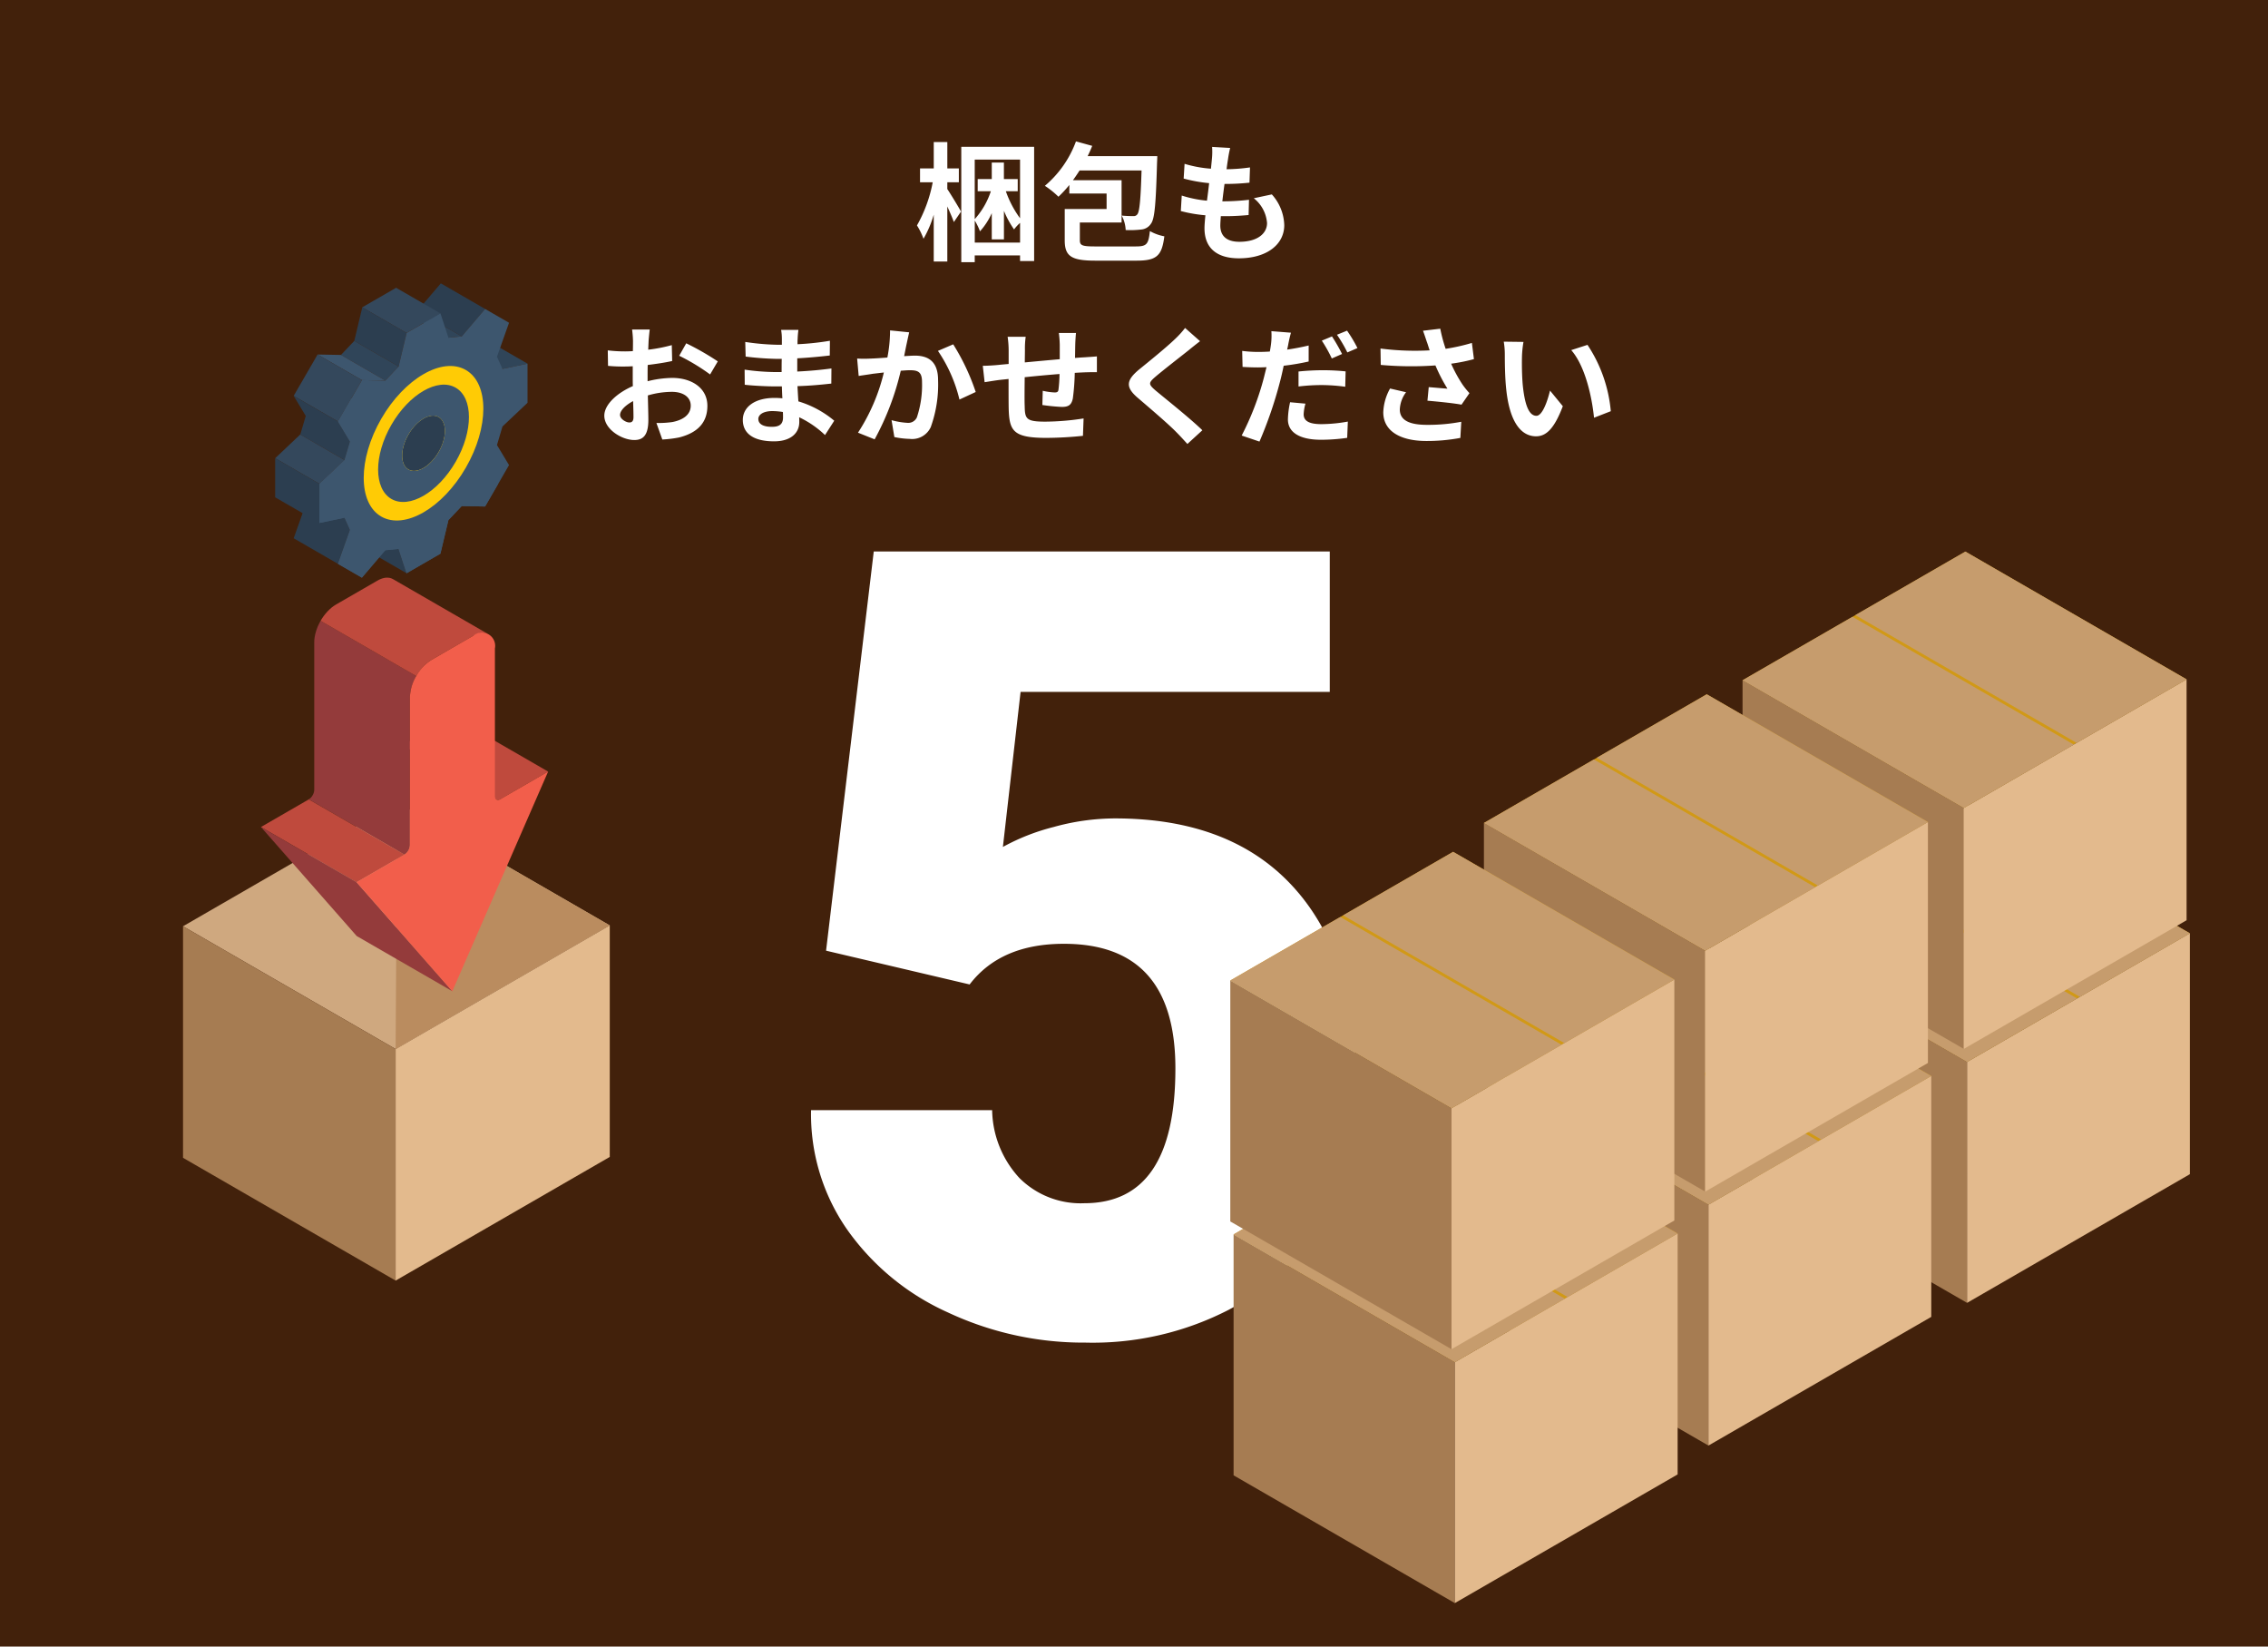 <svg xmlns="http://www.w3.org/2000/svg" width="248" height="180" viewBox="0 0 248 180">
  <g id="グループ_4708" data-name="グループ 4708" transform="translate(-361.886 -226.573)">
    <g id="地色">
      <g id="レイヤー_5" data-name="レイヤー 5">
        <rect id="長方形_221" data-name="長方形 221" width="248" height="180" transform="translate(361.886 226.573)" fill="#42210b"/>
      </g>
    </g>
    <g id="レイヤー_1" data-name="レイヤー 1">
      <g id="グループ_4600" data-name="グループ 4600">
        <path id="パス_31048" data-name="パス 31048" d="M452.214,330.5l5.215-43.639h49.863v15.351H473.484l-1.934,16.947a23.361,23.361,0,0,1,5.537-2.176,25.257,25.257,0,0,1,6.709-.943q12.714,0,19.541,7.529t6.827,21.124a30.276,30.276,0,0,1-3.663,14.853,25.156,25.156,0,0,1-10.283,10.225,32.462,32.462,0,0,1-15.644,3.574,34.938,34.938,0,0,1-15.059-3.308A26.994,26.994,0,0,1,454.5,360.96a22.04,22.04,0,0,1-3.926-13.026h19.8a11.193,11.193,0,0,0,2.989,7.425,9.481,9.481,0,0,0,7.09,2.749q9.96,0,9.96-14.736,0-13.623-12.187-13.624-6.915,0-10.313,4.444Z" fill="#fff"/>
      </g>
    </g>
    <g id="イラスト">
      <g id="グループ_4601" data-name="グループ 4601">
        <path id="パス_31049" data-name="パス 31049" d="M419.572,266.33l-4.845-2.8-2.742.572,4.845,2.8Z" fill="#304559" fill-rule="evenodd"/>
        <path id="パス_31050" data-name="パス 31050" d="M414.934,260.348l-4.845-2.8-2.557,3,4.846,2.8Z" fill="#2c3e50" fill-rule="evenodd"/>
        <path id="パス_31051" data-name="パス 31051" d="M412.377,263.347l-4.846-2.8-1.453.144,4.845,2.8Z" fill="#304559" fill-rule="evenodd"/>
        <path id="パス_31052" data-name="パス 31052" d="M410.048,260.831l-4.846-2.8-.116.067-.116.067-.116.067-.115.067-.116.066-.116.067-.116.067-.116.067-.115.067-.116.067-.116.067-.116.067-.116.067-.115.067-.116.066-.116.067-.116.067-.116.067L403,259.3l-.116.067-.116.067-.116.067-.116.067-.115.067-.116.066-.116.067-.116.067-.116.067-.115.067-.116.067-.116.067-.116.067,4.845,2.8.116-.067.116-.067.116-.067.115-.066.116-.067.116-.067.116-.067.116-.067.115-.067.116-.067.116-.067.116-.067.116-.067.115-.067.116-.066.116-.067.116-.067.116-.067.115-.067.116-.067.116-.067.116-.067.116-.067.115-.067.116-.066.116-.067.116-.067.116-.067.116-.067.115-.067.116-.067Z" fill="#34485c" fill-rule="evenodd"/>
        <path id="パス_31053" data-name="パス 31053" d="M406.346,262.969l-4.845-2.8-.875,3.671,4.845,2.8Z" fill="#2c3e50" fill-rule="evenodd"/>
        <path id="パス_31054" data-name="パス 31054" d="M405.47,266.64l-4.845-2.8-1.454,1.535,4.845,2.8Z" fill="#304559" fill-rule="evenodd"/>
        <path id="パス_31055" data-name="パス 31055" d="M404.017,268.175l-4.845-2.8-2.557-.047,4.845,2.8Z" fill="#3d566e" fill-rule="evenodd"/>
        <path id="パス_31056" data-name="パス 31056" d="M401.46,268.127l-4.845-2.8-.081.142-.082.141-.082.141-.081.141-.082.142-.082.141-.081.142-.082.141-.082.141-.082.141-.081.141-.082.142-.082.142-.081.141-.082.141-.082.141-.081.141-.082.142-.082.142-.081.141-.082.141-.082.141-.081.141-.082.142-.082.142-.082.141-.081.141-.082.141-.082.141-.081.142-.082.141-.082.142,4.845,2.8.082-.141.082-.141.081-.142.082-.142.082-.141.081-.141.082-.141.082-.141.082-.142.081-.142.082-.141.082-.141.081-.141.082-.141.082-.142.081-.141.082-.142.082-.141.081-.141.082-.142.082-.141.082-.141.081-.142.082-.141.082-.141.081-.142.082-.141.082-.141.081-.141.082-.142.082-.141Z" fill="#34485c" fill-rule="evenodd"/>
        <path id="パス_31057" data-name="パス 31057" d="M398.846,272.655l-4.845-2.8,1.32,2.19-.6,2.026,4.846,2.8.6-2.027Z" fill="#2c3e50" fill-rule="evenodd"/>
        <path id="パス_31058" data-name="パス 31058" d="M399.563,276.872l-4.846-2.8-2.741,2.595,4.845,2.8Z" fill="#34485c" fill-rule="evenodd"/>
        <path id="パス_31059" data-name="パス 31059" d="M396.822,279.465l-4.846-2.8v4.274l3,1.732L394,285.415l4.844,2.8,1.32-3.714-.6-1.331-2.741-1.583Z" fill="#2c3e50" fill-rule="evenodd"/>
        <path id="パス_31060" data-name="パス 31060" d="M405.47,286.578l-4.845-2.8.875,2.661,4.845,2.8Z" fill="#2c3e50" fill-rule="evenodd"/>
        <path id="パス_31061" data-name="パス 31061" d="M406.544,277.9l-4.845-2.8.087.045.09.038.093.029.1.023.1.014.1.007h.1l.1-.007.106-.015.107-.023.109-.029.11-.036.111-.043.111-.049.112-.055.112-.062.112-.068.112-.073.112-.08.111-.086.109-.091.109-.1.108-.1.107-.107.1-.113.1-.118.1-.123.1-.128.1-.133.093-.137.09-.142.088-.146.083-.149.077-.149.072-.15.067-.149.061-.15.057-.149.051-.148.045-.147.041-.146.035-.145.029-.143.025-.141.019-.139.013-.137.008-.134,0-.131,0-.128-.008-.125-.013-.121-.019-.118-.025-.113-.029-.109-.035-.1-.041-.1-.045-.1-.051-.089-.057-.084-.061-.078-.067-.072-.072-.066-.077-.06-.083-.053,4.845,2.8.083.053.077.059.073.066.067.072.061.078.056.084.051.09.045.094.041.1.035.1.029.108.025.114.019.117.013.122.008.124,0,.128,0,.131-.008.134-.013.137-.019.139-.025.141-.029.143-.035.145-.041.146-.045.147-.051.148-.056.149-.061.15-.067.15-.073.149-.077.149-.083.149-.087.146-.09.142-.093.138-.1.132-.1.128-.1.124-.1.118-.1.113-.106.108-.108.1-.109.1-.109.091-.111.086-.112.08-.112.073-.112.068-.112.062-.112.056-.111.049-.111.042-.11.036-.109.029-.108.022-.106.015-.1.007h-.1l-.1-.007-.1-.014-.1-.022-.093-.03-.09-.037Z" fill="#2c3e50" fill-rule="evenodd"/>
        <path id="パス_31062" data-name="パス 31062" d="M416.229,275.225l.6-2.027,2.741-2.593V266.33l-2.741.572-.6-1.331,1.319-3.714-2.614-1.509-2.557,3-1.454.144-.875-2.66-3.7,2.137-.876,3.672-1.453,1.535-2.557-.048q-1.307,2.265-2.614,4.528l1.32,2.19-.6,2.027-2.741,2.593v4.274l2.741-.571.6,1.331-1.319,3.714,2.614,1.508,2.556-3,1.453-.144.876,2.661,3.7-2.138.875-3.671,1.455-1.535,2.556.047q1.308-2.262,2.614-4.527l-1.319-2.19Zm-6.378.765c-.913,1.581-2.394,2.437-3.307,1.909s-.914-2.237,0-3.819,2.394-2.437,3.307-1.91S410.765,274.408,409.851,275.99Z" fill="#3d566e" fill-rule="evenodd"/>
        <path id="パス_31063" data-name="パス 31063" d="M400.3,270.128l-1.459,2.527,1.32,2.19-.6,2.027-2.741,2.593v4.274l2.741-.571.6,1.331-1.319,3.714,2.614,1.508,2.556-3,1.453-.144.876,2.661,3.7-2.138.875-3.671,1.455-1.535,2.556.047,1.458-2.526-6.4-3.693c-.046.09-.094.178-.145.267-.913,1.581-2.394,2.437-3.307,1.909s-.914-2.237,0-3.819c.05-.089.1-.175.158-.259Z" fill="#3d566e" fill-rule="evenodd"/>
        <path id="パス_31064" data-name="パス 31064" d="M412.822,277.7c2.555-4.424,2.555-9.206,0-10.682s-6.7.917-9.25,5.341-2.554,9.207,0,10.681,6.7-.916,9.25-5.34Zm-2.971-1.715c-.913,1.581-2.394,2.437-3.307,1.909s-.914-2.237,0-3.819,2.394-2.437,3.307-1.91S410.765,274.408,409.851,275.99Z" fill="#ffcb05" fill-rule="evenodd"/>
        <path id="パス_31065" data-name="パス 31065" d="M404.686,273.008c1.939-3.36,5.083-5.175,7.023-4.056s1.94,4.751,0,8.111-5.084,5.174-7.023,4.055-1.94-4.752,0-8.11Zm5.165,2.982c.914-1.582.914-3.293,0-3.82s-2.394.328-3.307,1.91-.914,3.293,0,3.819S408.938,277.571,409.851,275.99Z" fill="#3d566e" fill-rule="evenodd"/>
      </g>
      <g id="グループ_4603" data-name="グループ 4603">
        <path id="パス_31066" data-name="パス 31066" d="M601.341,328.6l-24.188-13.966L552.789,328.7l24.19,13.966Z" fill="#d19917" fill-rule="evenodd"/>
        <path id="パス_31067" data-name="パス 31067" d="M576.979,342.664,552.789,328.7v26.336L576.979,369Z" fill="#a67c52" fill-rule="evenodd"/>
        <path id="パス_31068" data-name="パス 31068" d="M601.343,354.933l0-26.336-24.363,14.068V369Z" fill="#e3ba8d" fill-rule="evenodd"/>
        <g id="グループ_4602" data-name="グループ 4602">
          <path id="パス_31069" data-name="パス 31069" d="M565.127,321.575l12.026-6.944L601.341,328.6l-12.026,6.943Z" fill="#c69c6d" fill-rule="evenodd"/>
          <path id="パス_31070" data-name="パス 31070" d="M552.789,328.7l12.026-6.943L589,335.72l-12.026,6.943Z" fill="#c69c6d" fill-rule="evenodd"/>
        </g>
      </g>
      <g id="グループ_4605" data-name="グループ 4605">
        <path id="パス_31071" data-name="パス 31071" d="M573.063,344.2l-24.188-13.966L524.51,344.3l24.19,13.966Z" fill="#d19917" fill-rule="evenodd"/>
        <path id="パス_31072" data-name="パス 31072" d="M548.7,358.263,524.51,344.3v26.336L548.7,384.6Z" fill="#a67c52" fill-rule="evenodd"/>
        <path id="パス_31073" data-name="パス 31073" d="M573.065,370.532l0-26.336L548.7,358.265V384.6Z" fill="#e3ba8d" fill-rule="evenodd"/>
        <g id="グループ_4604" data-name="グループ 4604">
          <path id="パス_31074" data-name="パス 31074" d="M536.849,337.174l12.026-6.944L573.063,344.2l-12.026,6.943Z" fill="#c69c6d" fill-rule="evenodd"/>
          <path id="パス_31075" data-name="パス 31075" d="M524.51,344.3l12.026-6.943,24.19,13.966L548.7,358.263Z" fill="#c69c6d" fill-rule="evenodd"/>
        </g>
      </g>
      <g id="グループ_4607" data-name="グループ 4607">
        <path id="パス_31076" data-name="パス 31076" d="M545.329,361.418l-24.188-13.966-24.365,14.067,24.19,13.966Z" fill="#d19917" fill-rule="evenodd"/>
        <path id="パス_31077" data-name="パス 31077" d="M520.966,375.484l-24.19-13.966v26.336l24.19,13.966Z" fill="#a67c52" fill-rule="evenodd"/>
        <path id="パス_31078" data-name="パス 31078" d="M545.331,387.754l0-26.336-24.363,14.068V401.82Z" fill="#e3ba8d" fill-rule="evenodd"/>
        <g id="グループ_4606" data-name="グループ 4606">
          <path id="パス_31079" data-name="パス 31079" d="M509.115,354.4l12.026-6.944,24.188,13.966L533.3,368.361Z" fill="#c69c6d" fill-rule="evenodd"/>
          <path id="パス_31080" data-name="パス 31080" d="M496.776,361.519l12.026-6.943,24.19,13.966-12.026,6.943Z" fill="#c69c6d" fill-rule="evenodd"/>
        </g>
      </g>
      <g id="グループ_4609" data-name="グループ 4609">
        <path id="パス_31081" data-name="パス 31081" d="M600.982,300.839l-24.188-13.966-24.365,14.067,24.19,13.966Z" fill="#d19917" fill-rule="evenodd"/>
        <path id="パス_31082" data-name="パス 31082" d="M576.619,314.9l-24.19-13.966v26.336l24.19,13.966Z" fill="#a67c52" fill-rule="evenodd"/>
        <path id="パス_31083" data-name="パス 31083" d="M600.983,327.174l0-26.336-24.363,14.068v26.334Z" fill="#e3ba8d" fill-rule="evenodd"/>
        <g id="グループ_4608" data-name="グループ 4608">
          <path id="パス_31084" data-name="パス 31084" d="M564.767,293.816l12.026-6.944,24.188,13.966-12.026,6.943Z" fill="#c69c6d" fill-rule="evenodd"/>
          <path id="パス_31085" data-name="パス 31085" d="M552.429,300.939,564.455,294l24.19,13.966L576.619,314.9Z" fill="#c69c6d" fill-rule="evenodd"/>
        </g>
      </g>
      <g id="グループ_4611" data-name="グループ 4611">
        <path id="パス_31086" data-name="パス 31086" d="M572.7,316.438l-24.188-13.966L524.15,316.539,548.34,330.5Z" fill="#d19917" fill-rule="evenodd"/>
        <path id="パス_31087" data-name="パス 31087" d="M548.34,330.5l-24.19-13.966v26.336l24.19,13.966Z" fill="#a67c52" fill-rule="evenodd"/>
        <path id="パス_31088" data-name="パス 31088" d="M572.7,342.774l0-26.336L548.34,330.506v26.334Z" fill="#e3ba8d" fill-rule="evenodd"/>
        <g id="グループ_4610" data-name="グループ 4610">
          <path id="パス_31089" data-name="パス 31089" d="M536.489,309.416l12.026-6.944L572.7,316.438l-12.026,6.943Z" fill="#c69c6d" fill-rule="evenodd"/>
          <path id="パス_31090" data-name="パス 31090" d="M524.15,316.539l12.026-6.943,24.19,13.966L548.34,330.5Z" fill="#c69c6d" fill-rule="evenodd"/>
        </g>
      </g>
      <g id="グループ_4613" data-name="グループ 4613">
        <path id="パス_31091" data-name="パス 31091" d="M544.969,333.659l-24.188-13.966L496.416,333.76l24.19,13.966Z" fill="#d19917" fill-rule="evenodd"/>
        <path id="パス_31092" data-name="パス 31092" d="M520.606,347.726l-24.19-13.966V360.1l24.19,13.966Z" fill="#a67c52" fill-rule="evenodd"/>
        <path id="パス_31093" data-name="パス 31093" d="M544.971,359.995l0-26.336-24.363,14.068v26.334Z" fill="#e3ba8d" fill-rule="evenodd"/>
        <g id="グループ_4612" data-name="グループ 4612">
          <path id="パス_31094" data-name="パス 31094" d="M508.755,326.637l12.026-6.944,24.188,13.966L532.943,340.6Z" fill="#c69c6d" fill-rule="evenodd"/>
          <path id="パス_31095" data-name="パス 31095" d="M496.416,333.76l12.026-6.943,24.19,13.966-12.026,6.943Z" fill="#c69c6d" fill-rule="evenodd"/>
        </g>
      </g>
      <g id="グループ_4615" data-name="グループ 4615">
        <g id="グループ_4614" data-name="グループ 4614">
          <path id="パス_31096" data-name="パス 31096" d="M428.562,327.735l-23.249-13.422L381.9,327.831l23.248,13.423Z" fill="#cfa87f" fill-rule="evenodd"/>
          <path id="パス_31097" data-name="パス 31097" d="M405.145,341.254,381.9,327.831v25.313l23.248,13.422Z" fill="#a67c52" fill-rule="evenodd"/>
          <path id="パス_31098" data-name="パス 31098" d="M428.562,353.047V327.735l-23.416,13.52v25.31Z" fill="#e3ba8d" fill-rule="evenodd"/>
          <path id="パス_31099" data-name="パス 31099" d="M428.562,327.735l-23.249-13.422-.167,26.94Z" fill="#ba8c5f" fill-rule="evenodd"/>
        </g>
        <path id="パス_31100" data-name="パス 31100" d="M421.826,310.922l-10.46-6.038-5.219,3.011-.119.055-.112.024-.1,0-.088-.032,10.461,6.039.088.034.1,0,.112-.024.119-.056Z" fill="#bf4a3d" fill-rule="evenodd"/>
        <path id="パス_31101" data-name="パス 31101" d="M396.247,312.924l-.012.145-.036.149-.054.149-.074.143-.088.136-.1.121-.112.1-.119.084L406.113,320l.119-.084.112-.105.1-.121.088-.133.074-.145.053-.147.037-.15.012-.145V302.829l.012-.289.036-.293.06-.3.079-.3.1-.3.119-.294.137-.291.154-.283-10.461-6.041-.154.285-.137.289-.119.3-.1.3-.079.3-.06.3-.036.293-.012.288Z" fill="#943b3b" fill-rule="evenodd"/>
        <path id="パス_31102" data-name="パス 31102" d="M406.113,320l-10.461-6.04-5.234,3.023,10.461,6.038Z" fill="#bf4a3d" fill-rule="evenodd"/>
        <path id="パス_31103" data-name="パス 31103" d="M415.314,295.917l-10.461-6.038-.169-.08-.183-.053-.2-.024-.209,0-.217.034-.229.063-.235.093-.243.126-4.544,2.623-.243.155-.237.178-.227.2-.219.219-.207.237-.2.251-.183.263-.169.275,0,0,10.461,6.041v0l.169-.275.183-.265.2-.251.207-.235.218-.219.227-.2.237-.179.243-.154,4.544-2.623.243-.125.235-.1.229-.064.218-.034.207,0,.2.026.183.052Z" fill="#bf4a3d" fill-rule="evenodd"/>
        <path id="パス_31104" data-name="パス 31104" d="M400.879,323.016l-10.461-6.038,10.471,11.92,10.461,6.038Z" fill="#943b3b" fill-rule="evenodd"/>
        <path id="パス_31105" data-name="パス 31105" d="M406.708,302.829v16.135a1.315,1.315,0,0,1-.6,1.031l-5.234,3.021,10.47,11.921,10.477-24.016-5.218,3.014c-.329.189-.6.036-.6-.343V297.455a1.451,1.451,0,0,0-2.38-1.373l-4.543,2.623a4.828,4.828,0,0,0-1.681,1.776l0,0A4.859,4.859,0,0,0,406.708,302.829Z" fill="#f25e4b" fill-rule="evenodd"/>
      </g>
    </g>
    <g id="TEXT">
      <path id="パス_31688" data-name="パス 31688" d="M-17.36-7.462h1.26V-8.974h-1.26v-2.884h-1.484v2.884h-1.5v1.512h1.386a15.328,15.328,0,0,1-1.722,4.718,7.4,7.4,0,0,1,.714,1.456,11.693,11.693,0,0,0,1.12-2.632V1.2h1.484v-6.02c.28.63.574,1.288.714,1.708l.784-1.148c-.2-.378-1.12-1.9-1.5-2.464Zm3,6.594V-3.276A6.494,6.494,0,0,1-13.79-2.1,7.505,7.505,0,0,0-12.5-4.088v2.87h1.33V-4.34a10.4,10.4,0,0,0,1.106,2.03,5.089,5.089,0,0,1,.658-.714V-.868ZM-9.408-9.94v6.412a11.3,11.3,0,0,1-1.554-2.954h1.3v-1.33h-1.512V-9.618H-12.5v1.806h-1.54v1.33H-12.6A8.6,8.6,0,0,1-14.364-3.43V-9.94Zm-6.426-1.4V1.274h1.47V.532h4.956v.616h1.54V-11.34ZM-1.148-.448c-1.47,0-1.722-.1-1.722-.686V-3.066H1.694v-4.62h-5.32c.252-.336.49-.7.728-1.064H3.878C3.78-5.5,3.654-4.284,3.43-3.976a.48.48,0,0,1-.462.21,11.717,11.717,0,0,1-1.26-.056A3.717,3.717,0,0,1,2.142-2.24,10.363,10.363,0,0,0,3.864-2.3a1.4,1.4,0,0,0,1.05-.644c.406-.546.532-2.226.658-6.664.014-.224.028-.714.028-.714H-2.016c.182-.364.35-.742.5-1.12l-1.778-.49a11.569,11.569,0,0,1-3.4,4.858A9.694,9.694,0,0,1-5.208-5.88a13.354,13.354,0,0,0,1.19-1.288v.938H.056v1.694H-4.522v3.43c0,1.75.756,2.212,3.36,2.212h4.48C5.53,1.106,6.1.588,6.37-1.554a5.094,5.094,0,0,1-1.582-.574c-.154,1.442-.336,1.68-1.54,1.68ZM13.566-11.214l-1.974-.112a7.5,7.5,0,0,1-.014,1.246c-.028.322-.07.7-.112,1.134a13.221,13.221,0,0,1-2.884-.532l-.1,1.61a16.44,16.44,0,0,0,2.786.5c-.07.63-.154,1.288-.238,1.918a12.865,12.865,0,0,1-2.758-.56l-.1,1.694a15.664,15.664,0,0,0,2.688.462c-.056.574-.1,1.078-.1,1.414,0,2.338,1.554,3.29,3.752,3.29,3.066,0,4.97-1.512,4.97-3.626a5.218,5.218,0,0,0-1.358-3.36l-1.974.42A3.819,3.819,0,0,1,17.6-3c0,1.148-1.064,2.044-3.024,2.044-1.372,0-2.086-.616-2.086-1.778,0-.252.028-.6.056-1.022h.56c.882,0,1.694-.056,2.478-.126l.042-1.666a24.252,24.252,0,0,1-2.814.168h-.1c.07-.63.154-1.288.238-1.9a25.231,25.231,0,0,0,2.73-.14l.056-1.666a19.747,19.747,0,0,1-2.562.2c.056-.462.112-.84.154-1.078A12.532,12.532,0,0,1,13.566-11.214ZM-49.9,8.632h-1.932a11.267,11.267,0,0,1,.1,1.232c0,.238,0,.644-.014,1.134-.28.014-.56.028-.812.028a15.524,15.524,0,0,1-1.932-.112l.028,1.694a17.164,17.164,0,0,0,1.96.07c.224,0,.476-.014.742-.028v1.176c0,.322,0,.658.014.994-1.722.742-3.122,2.016-3.122,3.234,0,1.484,1.918,2.66,3.276,2.66.924,0,1.54-.462,1.54-2.2,0-.476-.028-1.568-.056-2.674a9.439,9.439,0,0,1,2.632-.392c1.218,0,2.058.56,2.058,1.512,0,1.022-.9,1.582-2.03,1.792a10.78,10.78,0,0,1-1.722.1l.644,1.806a12.819,12.819,0,0,0,1.834-.224c2.226-.56,3.094-1.806,3.094-3.458,0-1.932-1.694-3.052-3.85-3.052a11.6,11.6,0,0,0-2.688.364V13.77c0-.406,0-.84.014-1.26.91-.112,1.876-.252,2.674-.434l-.042-1.736a17.146,17.146,0,0,1-2.576.5c.014-.35.028-.686.042-.994C-49.994,9.486-49.938,8.884-49.9,8.632Zm3.99,1.512-.77,1.358A22.274,22.274,0,0,1-43.3,13.546l.84-1.428A29.256,29.256,0,0,0-45.906,10.144Zm-7.238,7.84c0-.49.574-1.064,1.428-1.526.028.756.042,1.4.042,1.75,0,.476-.2.588-.448.588C-52.486,18.8-53.144,18.418-53.144,17.984Zm15.12.434c0-.476.546-.868,1.54-.868a7.775,7.775,0,0,1,1.148.1c.014.252.014.448.014.6,0,.812-.49,1.022-1.232,1.022C-37.52,19.272-38.024,18.95-38.024,18.418Zm4.382-9.744h-1.89a5.628,5.628,0,0,1,.084.966V10.3h-.546a26.138,26.138,0,0,1-3.458-.308l.042,1.6a32.183,32.183,0,0,0,3.43.252h.518c-.014.476-.014.98-.014,1.442h-.672a24.738,24.738,0,0,1-3.374-.266l.014,1.652c.924.112,2.52.182,3.332.182h.728c.014.42.028.868.056,1.3-.28-.028-.574-.042-.868-.042-2.156,0-3.458.994-3.458,2.408,0,1.484,1.176,2.338,3.416,2.338,1.848,0,2.758-.924,2.758-2.114,0-.154,0-.322-.014-.518a10.731,10.731,0,0,1,2.828,1.946l1.008-1.568a10.961,10.961,0,0,0-3.92-2.114c-.042-.56-.07-1.134-.1-1.666,1.344-.042,2.436-.14,3.7-.28l.014-1.652c-1.134.154-2.324.266-3.738.336V11.782c1.358-.07,2.632-.2,3.556-.308l.014-1.61a29.342,29.342,0,0,1-3.542.378c0-.224,0-.434.014-.574A9.455,9.455,0,0,1-33.642,8.674Zm12.11.266-2.086-.21a15.517,15.517,0,0,1-.294,2.968c-.714.056-1.372.1-1.806.112a13.367,13.367,0,0,1-1.5,0l.168,1.9c.42-.07,1.162-.168,1.554-.238.266-.028.7-.084,1.2-.14a21.046,21.046,0,0,1-2.828,6.58l1.82.728a29.5,29.5,0,0,0,2.856-7.5c.392-.028.742-.056.966-.056.882,0,1.358.154,1.358,1.274a11.143,11.143,0,0,1-.56,3.878,1.038,1.038,0,0,1-1.05.6,8.2,8.2,0,0,1-1.722-.294l.308,1.848a9.057,9.057,0,0,0,1.68.2,2.236,2.236,0,0,0,2.3-1.288,13.716,13.716,0,0,0,.8-5.138c0-2.016-1.05-2.674-2.534-2.674-.294,0-.714.028-1.176.056.1-.5.2-1.022.294-1.442C-21.714,9.752-21.616,9.3-21.532,8.94Zm4.816,1.316-1.666.714a16.1,16.1,0,0,1,2.352,5.32l1.778-.826A24.2,24.2,0,0,0-16.716,10.256ZM-3.29,9.01H-5.166a11.777,11.777,0,0,1,.1,1.288V11.88c-1.274.112-2.632.238-3.822.35,0-.546.014-1.022.014-1.344A9.274,9.274,0,0,1-8.792,9.43h-1.974a10.814,10.814,0,0,1,.112,1.554V12.4c-.448.042-.812.07-1.064.1-.714.07-1.358.1-1.764.1l.2,1.792c.364-.056,1.232-.2,1.68-.252.238-.028.56-.056.938-.1,0,1.3,0,2.66.014,3.262.07,2.422.5,3.178,4.13,3.178a39.6,39.6,0,0,0,3.99-.224l.07-1.9a28.206,28.206,0,0,1-4.186.35c-2.1,0-2.226-.308-2.254-1.68-.028-.6-.014-1.89,0-3.178,1.19-.126,2.562-.252,3.808-.35a15.425,15.425,0,0,1-.112,1.694c-.028.266-.154.322-.434.322a7.417,7.417,0,0,1-1.288-.182l-.042,1.554a21.189,21.189,0,0,0,2.114.21c.714,0,1.064-.182,1.218-.924a24.561,24.561,0,0,0,.21-2.8c.406-.028.77-.042,1.078-.056.364-.014,1.106-.028,1.344-.014V11.572c-.406.042-.952.07-1.344.1-.322.014-.672.042-1.05.07.014-.462.014-.966.028-1.512C-3.36,9.85-3.318,9.234-3.29,9.01Zm13.566.9L8.638,8.464A9.73,9.73,0,0,1,7.56,9.654c-.938.91-2.856,2.464-3.962,3.36-1.4,1.176-1.512,1.918-.112,3.108,1.274,1.092,3.332,2.842,4.186,3.724.42.42.826.868,1.218,1.3l1.638-1.5C9.1,18.264,6.44,16.164,5.39,15.282c-.756-.658-.77-.812-.028-1.456.938-.8,2.786-2.226,3.7-2.954C9.38,10.606,9.842,10.242,10.276,9.906ZM21.8,16.738l-1.68-.154a9.53,9.53,0,0,0-.238,1.876c0,1.414,1.274,2.226,3.626,2.226a20.092,20.092,0,0,0,2.856-.21l.07-1.778a16.376,16.376,0,0,1-2.912.28c-1.5,0-1.918-.462-1.918-1.078A4.908,4.908,0,0,1,21.8,16.738ZM20.216,8.982l-2.142-.168a7.3,7.3,0,0,1-.042,1.428q-.042.336-.126.8-.651.042-1.26.042a13.7,13.7,0,0,1-1.764-.112l.042,1.75c.49.028,1.008.056,1.694.056.294,0,.6-.014.924-.028-.1.392-.2.8-.294,1.176a30.621,30.621,0,0,1-2.422,6.3l1.946.658A45.158,45.158,0,0,0,19,14.4c.154-.574.294-1.2.42-1.806a25.773,25.773,0,0,0,2.73-.462v-1.75c-.77.182-1.568.336-2.352.448.042-.182.084-.364.112-.518C19.964,10,20.1,9.374,20.216,8.982Zm.826,4.242v1.638a20.952,20.952,0,0,1,2.7-.154,20.358,20.358,0,0,1,2.408.182l.042-1.68a24.619,24.619,0,0,0-2.464-.126A26.689,26.689,0,0,0,21.042,13.224ZM24.7,9.388,23.59,9.85A15.675,15.675,0,0,1,24.682,11.8l1.12-.49A19.258,19.258,0,0,0,24.7,9.388Zm1.652-.63-1.106.448a14.843,14.843,0,0,1,1.134,1.932l1.106-.476A15.454,15.454,0,0,0,26.348,8.758Zm8.75,1.3c.084.238.168.532.28.854a29.307,29.307,0,0,1-5.376-.2l.028,1.792a37.542,37.542,0,0,0,5.978.056A18.4,18.4,0,0,0,37.324,15.1c-.434-.028-1.358-.112-2.044-.168l-.14,1.484c1.176.1,2.94.28,3.724.434l.868-1.26a8.827,8.827,0,0,1-.756-.938A15.335,15.335,0,0,1,37.73,12.37a18.62,18.62,0,0,0,2.492-.5L40,10.1a21.083,21.083,0,0,1-2.87.644,16.372,16.372,0,0,1-.588-2.2l-1.89.224C34.832,9.234,34.986,9.738,35.1,10.06Zm-2.3,5.432-1.75-.406a5.731,5.731,0,0,0-.742,2.6c0,2.016,1.806,3.122,4.662,3.136a19.751,19.751,0,0,0,3.766-.336l.1-1.764a19.335,19.335,0,0,1-3.752.336c-1.918,0-2.968-.5-2.968-1.68A3.373,3.373,0,0,1,32.8,15.492ZM45.64,9.99l-2.156-.028A8.51,8.51,0,0,1,43.6,11.39c0,.854.014,2.492.154,3.78.392,3.752,1.722,5.138,3.262,5.138,1.12,0,2-.854,2.926-3.29l-1.4-1.708c-.266,1.12-.826,2.758-1.484,2.758-.882,0-1.3-1.386-1.5-3.4-.084-1.008-.1-2.058-.084-2.968A11.327,11.327,0,0,1,45.64,9.99Zm7,.322-1.778.574c1.526,1.736,2.268,5.138,2.492,7.392l1.834-.714A15.556,15.556,0,0,0,52.64,10.312Z" transform="translate(482.834 253.961)" fill="#fff"/>
    </g>
  </g>
</svg>
